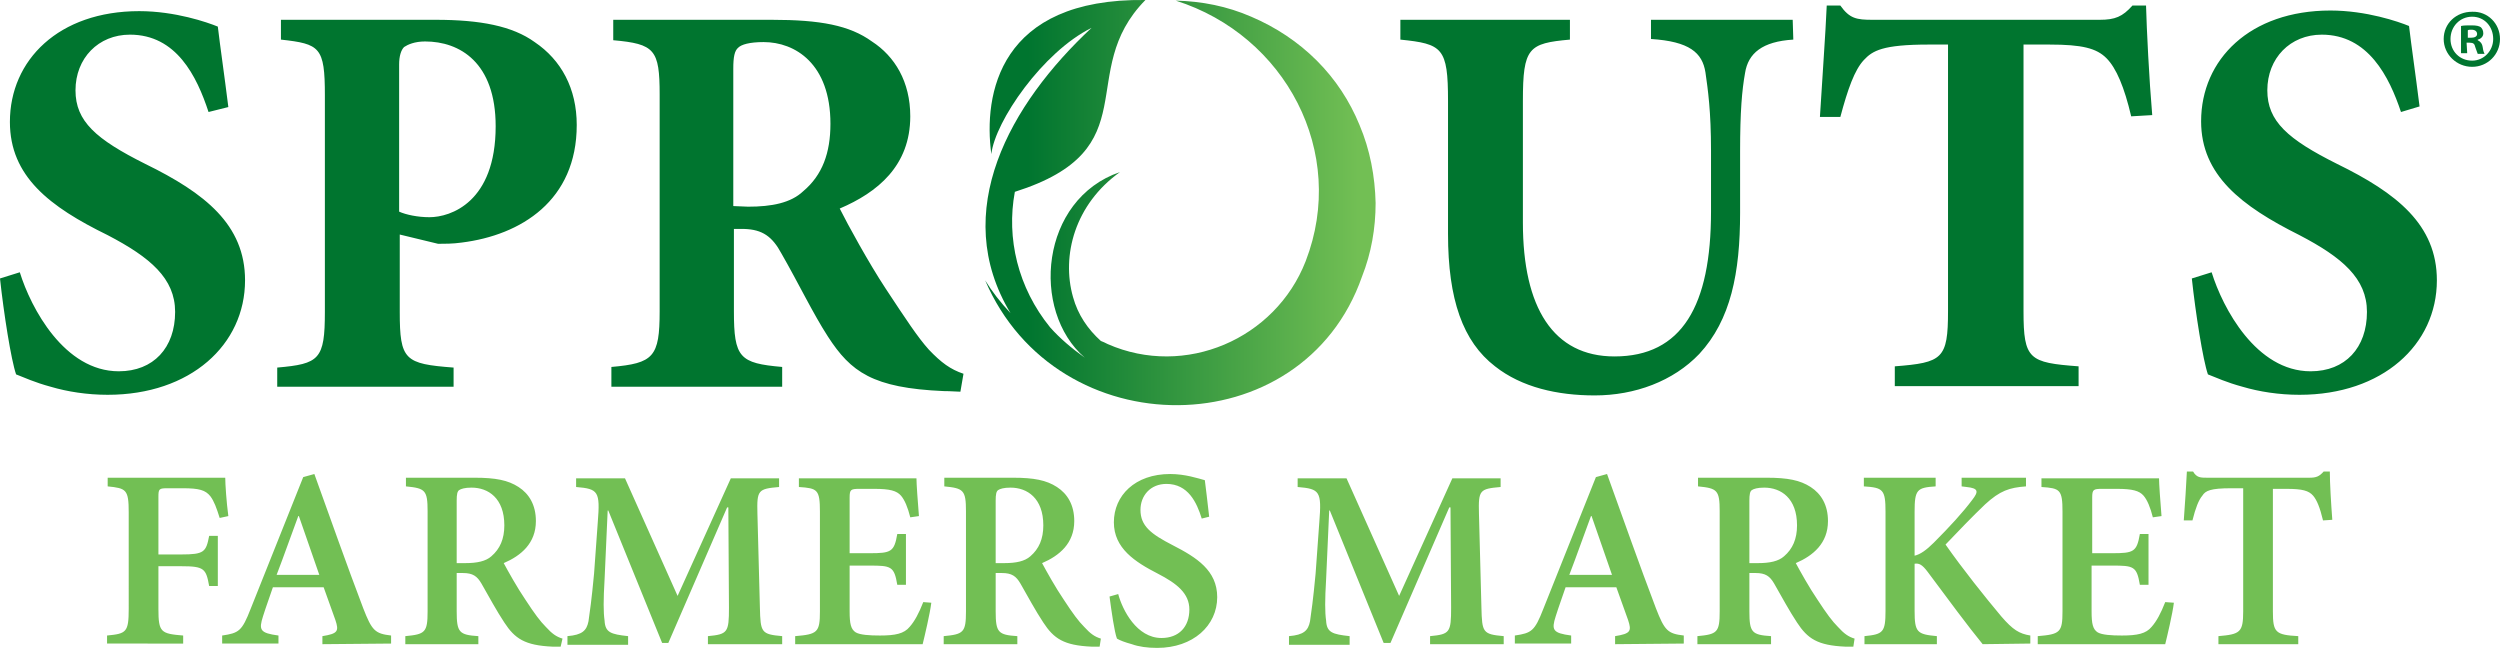 <?xml version="1.0" encoding="UTF-8"?> <svg xmlns="http://www.w3.org/2000/svg" version="1.1" id="Layer_1" x="0" y="0" viewBox="0 0 404 104.7" style="enable-background:new 0 0 404 104.7" xml:space="preserve"><style>.st1{fill:#00752f}</style><linearGradient id="SVGID_1_" gradientUnits="userSpaceOnUse" x1="159.123" y1="77.949" x2="222.181" y2="77.949" gradientTransform="matrix(1 0 0 -1 0 110.695)"><stop offset=".11" style="stop-color:#00752f"></stop><stop offset=".958" style="stop-color:#72bf54"></stop></linearGradient><path d="M219.7 20.2c-1.6-3.9-3.9-7.4-6.9-10.4-3-3-6.6-5.4-10.6-7.1-3.9-1.7-8-2.5-12.2-2.6 17.7 5.6 27.8 24.5 21 42.1-4.9 12.6-19.5 18.9-32 13.4-.4-.2-.8-.4-1.1-.5-2.1-1.9-3.7-4.2-4.5-7.1-1.9-6.7.3-15 7.6-20.2-12.9 4.4-14.5 22.4-5.7 30-2.1-1.5-4-3.1-5.6-4.9-5.2-6.4-7.1-14.4-5.7-21.9 21.8-6.9 9.6-19.3 21.1-31-23.7-.3-26.2 15.3-24.9 24.9.6-5.3 8.3-16.5 16.2-20.4-13.2 12.3-23 29.7-13.1 46.1-1.6-1.7-3-3.5-4.1-5.3 11.6 27.1 51.3 26.9 60.9-.6 1.5-3.8 2.2-7.8 2.2-11.9-.1-4.3-.9-8.6-2.6-12.6zM173 57.7c.1 0 .2-.1.3-.1" style="fill-rule:evenodd;clip-rule:evenodd;fill:url(#SVGID_1_)"></path><path class="st1" d="M33.7 18.1C31.8 12.3 28.5 5.6 21 5.6c-5.1 0-8.8 3.8-8.8 9 0 5 3.3 7.9 11.3 11.9 9.6 4.7 16.1 9.8 16.1 18.8 0 10.4-8.8 18.5-22.2 18.5-3.3 0-6.5-.5-9.2-1.3-2.6-.7-4.3-1.5-5.6-2C1.8 58.2.6 50.6 0 45l3.2-1c1.8 5.8 7.2 16 16 16 5.6 0 9.1-3.8 9.1-9.6 0-5.4-4-8.8-10.9-12.4C8 33.4 1.6 28.5 1.6 19.7c0-10 7.9-17.9 20.9-17.9 5.8 0 11 1.8 12.7 2.5.4 3.4 1 7.4 1.7 13l-3.2.8zM70.4 3.2c7.2 0 12.4 1 16 3.6 4.3 2.9 6.8 7.5 6.8 13.4 0 12.2-9 17.8-18.6 19-1.4.2-2.8.2-3.8.2l-6.2-1.5v12.5c0 7.8.8 8.4 8.7 9v3.1H44.8v-3.1c6.8-.6 7.7-1.3 7.7-9v-35c0-7.8-.8-8.3-7.1-9V3.2h25zm-5.9 31c1.1.5 3 .9 4.9.9 3.4 0 10.7-2.4 10.7-14.7 0-10.3-5.8-13.7-11.4-13.7-1.7 0-2.8.5-3.4.9-.5.5-.8 1.5-.8 2.8v23.8zm90.7 29.1c-.5 0-1.6-.1-2.7-.1-11.5-.5-15-3.1-18.7-8.8-2.4-3.7-4.8-8.7-7.5-13.4-1.5-2.8-3.1-3.9-6-4h-1.7v13.3c0 7.5.9 8.4 7.8 9v3.2H98.8v-3.2c6.8-.6 7.8-1.6 7.8-9v-35c0-7.3-.8-8.2-7.5-8.8V3.2h25.6c7.9 0 12.6.9 16.2 3.5 3.7 2.4 6.2 6.5 6.2 12.1 0 8-5.3 12.3-11.4 14.9 1.3 2.6 4.7 8.8 7.4 12.9 3.3 5 5.2 7.9 7 9.9 2 2.1 3.5 3.2 5.6 3.9l-.5 2.9zm-34.3-29.9c3.8 0 6.9-.6 8.9-2.5 3.1-2.6 4.4-6.2 4.4-10.9 0-9.7-5.7-13.2-10.8-13.2-2.3 0-3.6.4-4.1.9-.6.5-.8 1.5-.8 3.4v22.2l2.4.1zm168.9-27c-5 .3-7.3 2.2-7.8 5.4-.5 2.8-.8 6.2-.8 12.7v9.9c0 9.7-1.5 17.3-6.6 22.8-4.2 4.4-10.4 6.7-16.9 6.7-6 0-11.8-1.3-16.1-4.7-5.2-4-7.6-10.8-7.6-21.4V16.3c0-8.6-.9-9.2-7.7-9.9V3.2h27.4v3.2c-6.7.6-7.6 1.3-7.6 9.9V36c0 13.7 4.9 21.6 14.8 21.6 10.9 0 15.6-8.2 15.6-23.4v-9.8c0-6.5-.5-9.9-.9-12.7-.5-3.2-2.6-5-8.8-5.4V3.2h22.9l.1 3.2zm54.6 12.4c-1.1-4.7-2.4-7.8-4-9.4-1.6-1.6-3.9-2.2-9.2-2.2H327v43.1c0 7.8.9 8.3 8.9 8.9v3.2h-29.7v-3.2c7.7-.6 8.6-1.2 8.6-8.9V7.2h-3.1c-7.5 0-9.1 1-10.5 2.5-1.5 1.6-2.6 4.7-3.8 9.2h-3.3c.4-6.7.9-13.3 1.1-18h2.2c1.5 2.1 2.6 2.3 5.2 2.3h36.7c2.5 0 3.7-.5 5.3-2.3h2.2c.1 3.8.5 11.9 1 17.7l-3.4.2zm43.6-.7c-1.9-5.7-5.3-12.5-12.8-12.5-5.1 0-8.8 3.8-8.8 9 0 5 3.3 7.9 11.3 11.9 9.6 4.7 16.1 9.8 16.1 18.8 0 10.4-8.8 18.5-22.2 18.5-3.3 0-6.5-.5-9.2-1.3-2.6-.7-4.3-1.5-5.6-2-.8-2.3-2-9.9-2.6-15.5l3.2-1c1.8 5.8 7.2 16 16 16 5.6 0 9.1-3.8 9.1-9.6 0-5.4-4-8.8-10.9-12.4-9.4-4.7-15.9-9.7-15.9-18.4 0-10 7.9-17.9 20.9-17.9 5.8 0 11 1.8 12.7 2.5.4 3.4 1 7.4 1.7 13l-3 .9z"></path><path d="M35.5 83.7c-.5-1.6-.9-2.7-1.5-3.5-.8-1-1.8-1.3-4.5-1.3h-2.4c-1.4 0-1.5.1-1.5 1.4v9.3h3.7c3.7 0 4-.4 4.5-3h1.4v8.1h-1.4c-.5-2.8-.8-3.2-4.5-3.2h-3.7v6.9c0 3.8.4 4 4 4.3v1.3H17.3v-1.3c3.1-.3 3.5-.5 3.5-4.3V82.8c0-3.7-.4-3.9-3.4-4.2v-1.4h19c0 1 .2 4 .5 6.2l-1.4.3zm16.6 20.4v-1.3c2.5-.4 2.7-.8 2.1-2.6-.5-1.4-1.2-3.3-1.9-5.3h-8.2c-.5 1.5-1.1 3.1-1.6 4.7-.7 2.2-.5 2.7 2.5 3.1v1.3h-9.1v-1.3c2.7-.4 3.2-.7 4.6-4.3L49 77.1l1.8-.5c2.6 7.2 5.2 14.6 7.9 21.7 1.4 3.6 1.9 4.1 4.5 4.4v1.3l-11.1.1zm-3.8-20.7h-.1c-1.2 3.2-2.3 6.4-3.5 9.5h6.9l-3.3-9.5zm42.3 21.1h-1.3c-4.5-.2-6.1-1.3-7.8-3.9-1.2-1.8-2.5-4.2-3.7-6.3-.7-1.2-1.4-1.7-3-1.7h-1v6.2c0 3.4.4 3.8 3.5 4v1.3H65.5v-1.3c3.2-.3 3.6-.6 3.6-4V82.6c0-3.4-.4-3.7-3.5-4v-1.4h11.1c3.4 0 5.4.4 7.1 1.5 1.7 1.1 2.8 2.9 2.8 5.5 0 3.6-2.4 5.6-5.2 6.8.7 1.3 2.2 4 3.5 5.9 1.5 2.3 2.4 3.5 3.3 4.4 1 1.1 1.7 1.6 2.7 1.9l-.3 1.3zM75.2 91c1.9 0 3.3-.3 4.2-1.1 1.4-1.2 2.1-2.8 2.1-5 0-4.4-2.6-6.1-5.3-6.1-1.1 0-1.7.2-2 .4-.3.2-.4.7-.4 1.7V91h1.4zm39.2 13.1v-1.3c3.2-.3 3.4-.6 3.4-4.6l-.1-16.2h-.2l-9.5 21.9h-1l-8.7-21.4h-.1l-.5 11.1c-.2 3.4-.2 5.3 0 6.7.1 1.9 1 2.2 3.8 2.5v1.4h-9.8v-1.4c2.4-.2 3.1-.9 3.4-2.4.2-1.4.5-3.4.9-7.7l.6-8.3c.4-5 .1-5.4-3.5-5.7v-1.4h7.9l8.5 19 8.6-19h7.8v1.4c-3.4.3-3.6.5-3.5 4.3l.4 15.2c.1 4 .2 4.3 3.6 4.6v1.3h-12zm36.1-6.7c-.2 1.7-1.1 5.5-1.4 6.7h-20.6v-1.3c3.6-.3 4-.6 4-4V82.7c0-3.6-.4-3.8-3.4-4v-1.4h19c0 .8.2 3.7.4 6.1l-1.4.2c-.4-1.6-.9-2.8-1.5-3.5-.7-.8-1.8-1.1-4.3-1.1h-2.4c-1.4 0-1.6.1-1.6 1.4v9h3.2c3.5 0 4-.2 4.5-3.1h1.4v8.2H145c-.5-3-1-3.1-4.5-3.1h-3.2v7.4c0 2 .2 2.9 1 3.4.7.4 2.2.5 3.9.5 2.5 0 3.9-.3 4.8-1.4.8-.9 1.5-2.2 2.2-4l1.3.1zm27.2 7.1h-1.3c-4.5-.2-6.1-1.3-7.8-3.9-1.2-1.8-2.5-4.2-3.7-6.3-.7-1.2-1.4-1.7-3-1.7h-1v6.2c0 3.4.4 3.8 3.5 4v1.3h-11.9v-1.3c3.2-.3 3.6-.6 3.6-4V82.6c0-3.4-.4-3.7-3.5-4v-1.4h11.1c3.4 0 5.4.4 7.1 1.5 1.7 1.1 2.8 2.9 2.8 5.5 0 3.6-2.4 5.6-5.2 6.8.7 1.3 2.2 4 3.5 5.9 1.5 2.3 2.4 3.5 3.3 4.4 1 1.1 1.7 1.6 2.7 1.9l-.2 1.3zM162.3 91c1.9 0 3.3-.3 4.2-1.1 1.4-1.2 2.1-2.8 2.1-5 0-4.4-2.6-6.1-5.3-6.1-1.1 0-1.7.2-2 .4-.3.2-.4.7-.4 1.7V91h1.4zm31.9-7.2c-.8-2.6-2.2-5.6-5.7-5.6-2.6 0-4.2 1.9-4.2 4.2 0 2.6 1.7 3.9 5.2 5.7 3.9 2 7.2 4.1 7.2 8.4 0 4.6-3.9 8.2-9.7 8.2-1.6 0-3-.2-4.1-.6-1.1-.3-1.9-.6-2.4-.9-.4-1-.9-4.5-1.2-6.8l1.4-.4c.7 2.6 3 7.1 7 7.1 2.8 0 4.5-1.8 4.5-4.6 0-2.6-2-4.2-5.1-5.8-3.7-1.9-7.1-4.1-7.1-8.3 0-4.3 3.4-7.8 9.1-7.8 2.4 0 4.5.7 5.6 1 .2 1.5.4 3.3.7 5.9l-1.2.3zm36.9 20.3v-1.3c3.2-.3 3.4-.6 3.4-4.6l-.1-16.2h-.2l-9.5 21.9h-1.1l-8.7-21.4h-.1l-.5 11.1c-.2 3.4-.2 5.3 0 6.7.1 1.9 1 2.2 3.8 2.5v1.4h-9.8v-1.4c2.4-.2 3.1-.9 3.4-2.4.2-1.4.5-3.4.9-7.7l.6-8.3c.4-5 .1-5.4-3.5-5.7v-1.4h7.9l8.5 19 8.6-19h7.8v1.4c-3.4.3-3.6.5-3.5 4.3l.4 15.2c.1 4 .2 4.3 3.6 4.6v1.3h-11.9zm29.9 0v-1.3c2.5-.4 2.7-.8 2.1-2.6-.5-1.4-1.2-3.3-1.9-5.3H253c-.5 1.5-1.1 3.1-1.6 4.7-.7 2.2-.5 2.7 2.5 3.1v1.3h-9.1v-1.3c2.7-.4 3.2-.7 4.6-4.3l8.5-21.3 1.8-.5c2.6 7.2 5.2 14.6 7.9 21.7 1.4 3.6 1.9 4.1 4.5 4.4v1.3l-11.1.1zm-3.8-20.7h-.1c-1.2 3.2-2.3 6.4-3.5 9.5h6.9l-3.3-9.5zm42.3 21.1h-1.3c-4.5-.2-6.1-1.3-7.8-3.9-1.2-1.8-2.5-4.2-3.7-6.3-.7-1.2-1.4-1.7-3-1.7h-1v6.2c0 3.4.4 3.8 3.5 4v1.3h-11.9v-1.3c3.2-.3 3.6-.6 3.6-4V82.6c0-3.4-.4-3.7-3.5-4v-1.4h11.1c3.4 0 5.4.4 7.1 1.5 1.7 1.1 2.8 2.9 2.8 5.5 0 3.6-2.4 5.6-5.2 6.8.7 1.3 2.2 4 3.5 5.9 1.5 2.3 2.4 3.5 3.3 4.4 1 1.1 1.7 1.6 2.7 1.9l-.2 1.3zM284.1 91c1.9 0 3.3-.3 4.2-1.1 1.4-1.2 2.1-2.8 2.1-5 0-4.4-2.6-6.1-5.3-6.1-1.1 0-1.7.2-2 .4-.3.2-.4.7-.4 1.7V91h1.4zm36.3 13.1c-2.3-2.8-5.7-7.4-8.9-11.7-.9-1.2-1.4-1.4-2.1-1.3v7.6c0 3.5.4 3.8 3.6 4.1v1.3h-11.7v-1.3c3-.3 3.4-.6 3.4-4.1v-16c0-3.6-.4-3.9-3.5-4.1v-1.4h11.6v1.4c-3 .2-3.4.5-3.4 4.1v7.1c.9-.2 1.9-.9 3.1-2.1 2.6-2.6 4.7-4.9 6.2-6.9 1.1-1.4 1-1.9-.9-2.1l-.8-.1v-1.4h10.4v1.4c-2.7.2-4.2.7-6.6 2.9-2.1 2-4.3 4.3-6.4 6.5 2.8 4 6.4 8.5 9 11.6 1.9 2.2 2.9 2.8 4.7 3.1v1.3l-7.7.1zm30.9-6.7c-.2 1.7-1.1 5.5-1.4 6.7h-20.6v-1.3c3.6-.3 4-.6 4-4V82.7c0-3.6-.4-3.8-3.4-4v-1.4h19c0 .8.2 3.7.4 6.1l-1.4.2c-.4-1.6-.9-2.8-1.5-3.5-.7-.8-1.8-1.1-4.3-1.1h-2.4c-1.4 0-1.6.1-1.6 1.4v9h3.2c3.5 0 4-.2 4.5-3.1h1.4v8.2h-1.4c-.5-3-1-3.1-4.5-3.1H338v7.4c0 2 .2 2.9 1 3.4.7.4 2.2.5 3.9.5 2.5 0 3.9-.3 4.8-1.4.8-.9 1.5-2.2 2.2-4l1.4.1zm24.1-13.3c-.5-2.1-1-3.3-1.6-4-.7-.8-1.7-1.1-4.3-1.1h-2.2v19.8c0 3.4.4 3.8 4.1 4v1.3h-12.9v-1.3c3.5-.3 4-.6 4-4V78.9h-1.9c-3.4 0-4.2.4-4.7 1.2-.6.7-1.1 2-1.6 4h-1.4c.2-2.8.4-5.7.5-7.9h1c.6 1 1.2 1 2.3 1h16.5c1.1 0 1.6-.2 2.3-1h1c0 1.8.2 5.2.4 7.8l-1.5.1z" style="fill:#72bf54"></path><path class="st1" d="M404 6.3c0 2.5-2 4.5-4.5 4.5s-4.6-2-4.6-4.5 2-4.4 4.6-4.4c2.5-.1 4.5 1.9 4.5 4.4zm-8 0c0 2 1.5 3.5 3.5 3.5 1.9 0 3.4-1.6 3.4-3.5 0-2-1.4-3.6-3.4-3.6S396 4.3 396 6.3zm2.7 2.3h-1V4.2c.4-.1 1-.1 1.7-.1.8 0 1.2.1 1.5.3.2.2.4.5.4 1s-.4.9-.9 1v.1c.4.2.7.5.8 1.1.1.7.2.9.3 1.1h-1.1c-.1-.2-.2-.6-.4-1.1-.1-.5-.3-.7-.9-.7h-.5l.1 1.7zm.1-2.5h.5c.6 0 1-.2 1-.6 0-.4-.3-.7-.9-.7-.3 0-.5 0-.6.1v1.2z"></path></svg> 